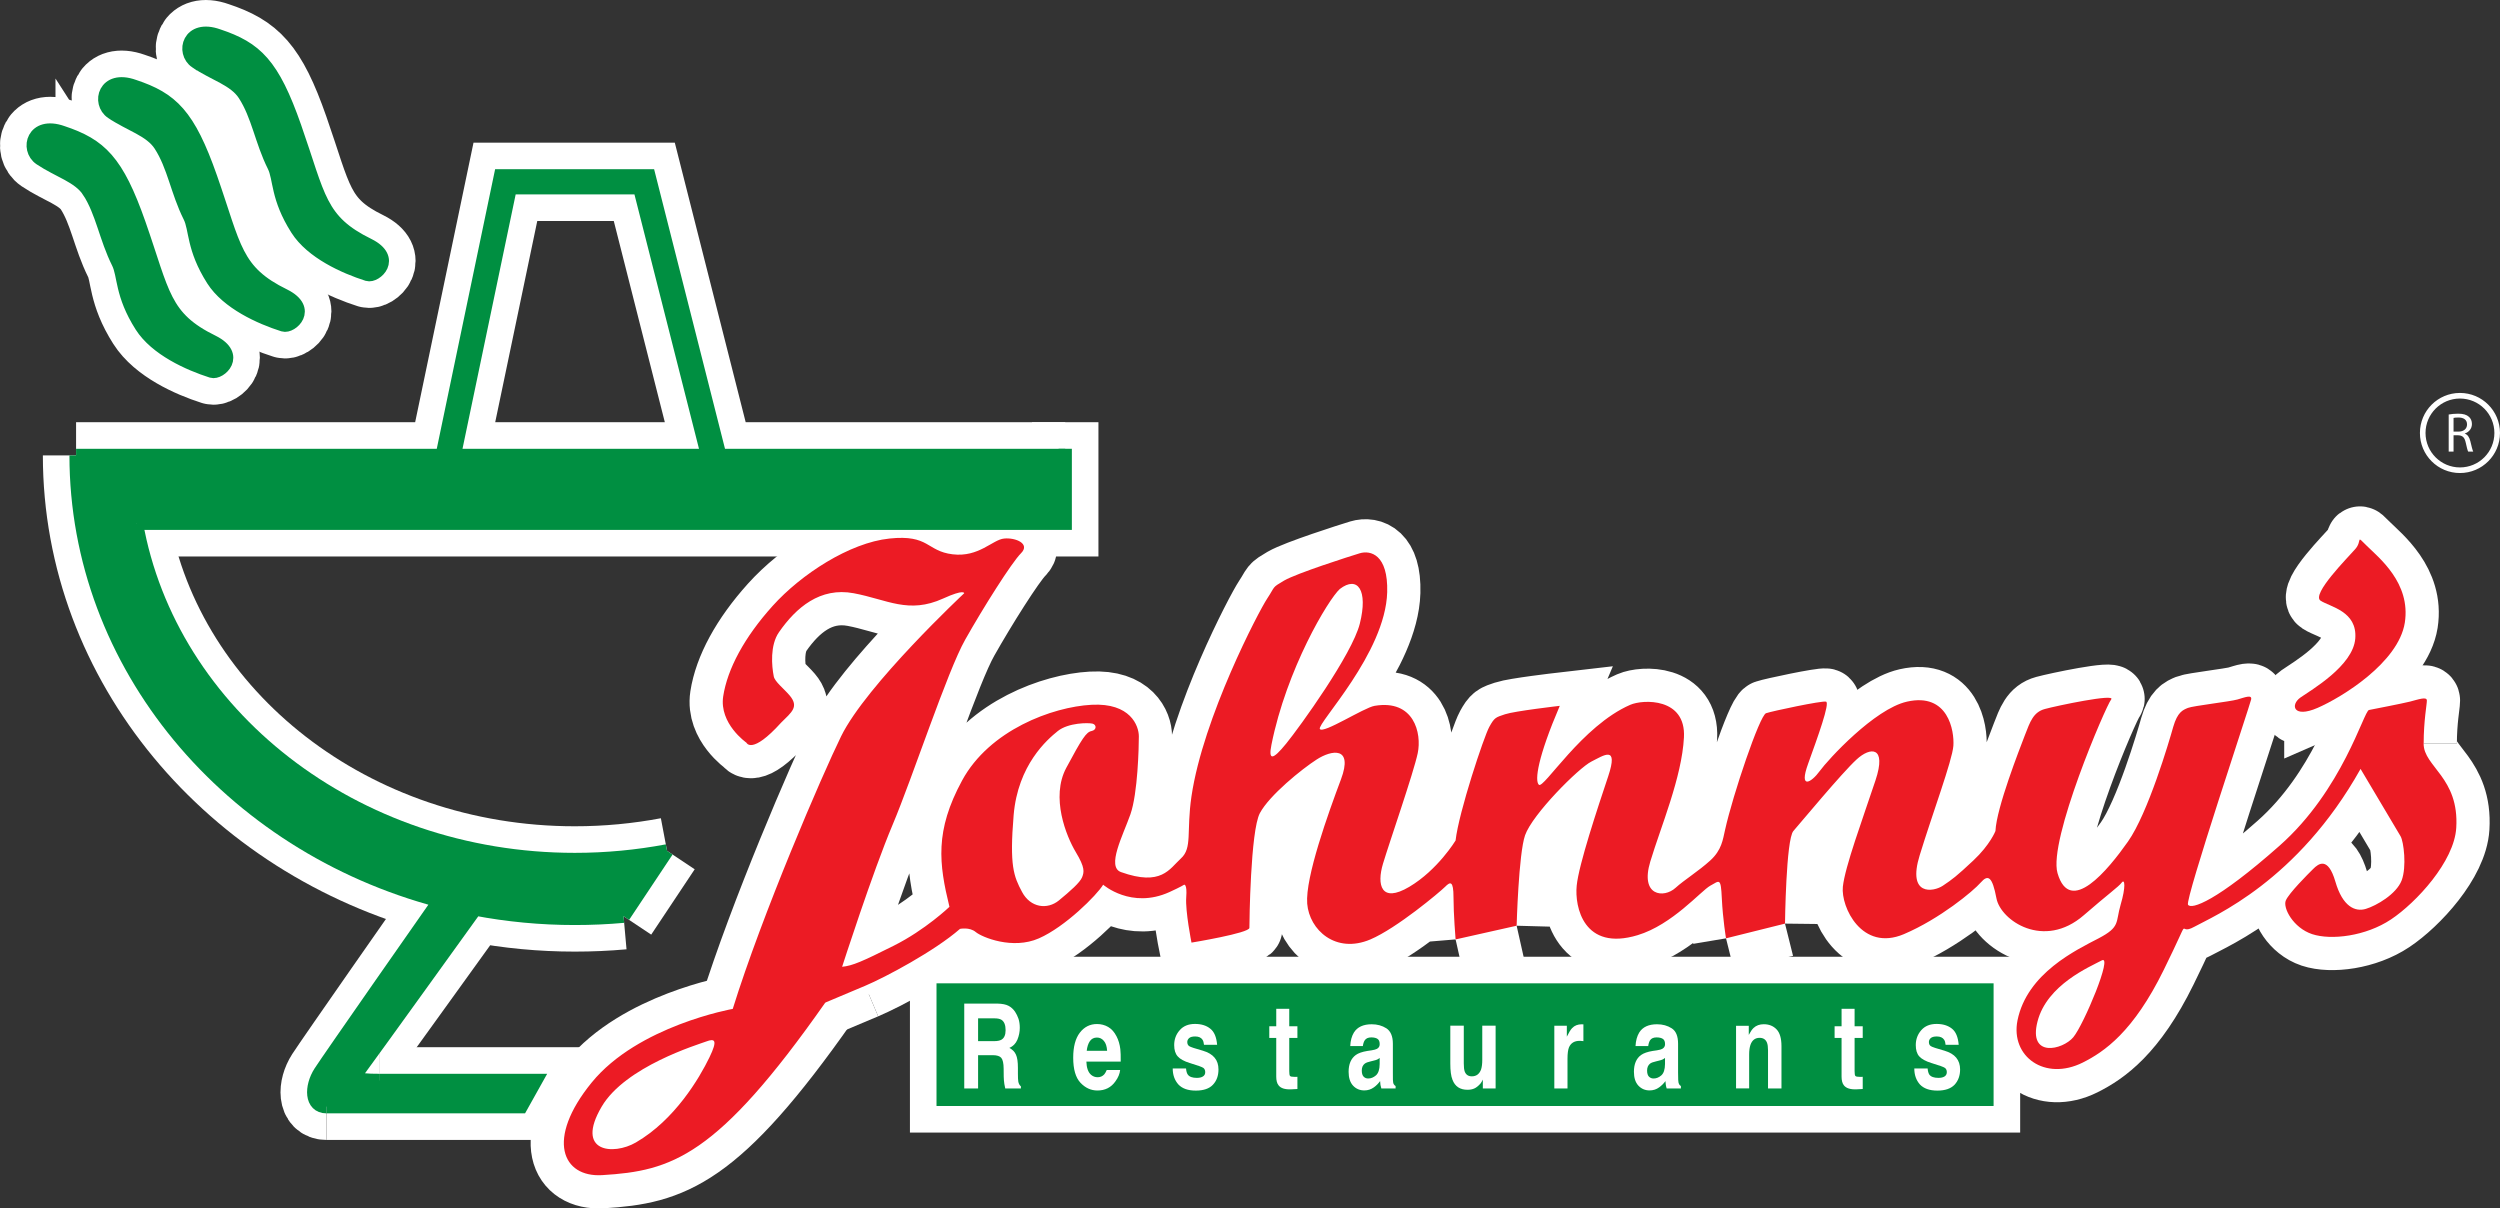 <?xml version="1.0" encoding="UTF-8"?> <svg xmlns="http://www.w3.org/2000/svg" xmlns:xlink="http://www.w3.org/1999/xlink" xmlns:xodm="http://www.corel.com/coreldraw/odm/2003" xml:space="preserve" width="194.806mm" height="94.164mm" version="1.1" style="shape-rendering:geometricPrecision; text-rendering:geometricPrecision; image-rendering:optimizeQuality; fill-rule:evenodd; clip-rule:evenodd" viewBox="0 0 198.482 95.941"><rect x="0" y="0" width="198.482" height="95.941" fill="#333333" stroke="none"/> <defs> <style type="text/css"> .str3 {stroke:white;stroke-width:0.445;stroke-miterlimit:4} .str0 {stroke:white;stroke-width:5.274;stroke-miterlimit:3.864} .str1 {stroke:white;stroke-width:5.274;stroke-miterlimit:4} .str2 {stroke:#008F41;stroke-width:1.054;stroke-miterlimit:3.864} .fil1 {fill:none} .fil2 {fill:#008F41} .fil3 {fill:#EC1B24} .fil0 {fill:white} </style> </defs> <g id="Layer_x0020_1">  <g id="_820931392"> <polygon class="fil0" points="74.879,87.281 157.75,87.281 157.75,78.596 74.879,78.596 "></polygon> <polygon class="fil1 str0" points="74.879,87.281 157.75,87.281 157.75,78.596 74.879,78.596 "></polygon> <path class="fil0" d="M77.653 80.85l0 1.809 1.277 0c0.254,0 0.444,-0.039 0.57,-0.11 0.226,-0.13 0.337,-0.38 0.337,-0.757 0,-0.41 -0.107,-0.681 -0.325,-0.825 -0.123,-0.077 -0.303,-0.117 -0.551,-0.117l-1.308 0zm2.415 -0.997l0 0c0.203,0.107 0.378,0.262 0.52,0.471 0.113,0.172 0.204,0.36 0.276,0.569 0.065,0.206 0.1,0.44 0.1,0.708 0,0.318 -0.064,0.636 -0.19,0.943 -0.131,0.309 -0.346,0.527 -0.639,0.654 0.245,0.126 0.425,0.302 0.524,0.533 0.107,0.229 0.156,0.579 0.156,1.052l0 0.453c0,0.309 0.01,0.516 0.029,0.626 0.03,0.173 0.099,0.297 0.208,0.386l0 0.167 -1.243 0c-0.033,-0.149 -0.055,-0.269 -0.072,-0.36 -0.029,-0.19 -0.044,-0.384 -0.049,-0.582l-0.006 -0.625c-0.003,-0.43 -0.068,-0.716 -0.187,-0.861 -0.121,-0.142 -0.347,-0.214 -0.676,-0.214l-1.166 0 0 2.641 -1.099 0 0 -6.736 2.643 0c0.377,0.01 0.669,0.068 0.871,0.175z"></path> <polyline class="fil1 str1" points="77.653,80.85 77.653,82.66 78.93,82.66 "></polyline> <path class="fil1 str1" d="M78.93 82.66c0.254,0 0.444,-0.039 0.57,-0.11 0.226,-0.13 0.337,-0.38 0.337,-0.757 0,-0.41 -0.107,-0.681 -0.325,-0.825 -0.123,-0.077 -0.303,-0.117 -0.551,-0.117"></path> <line class="fil1 str1" x1="78.961" y1="80.85" x2="77.653" y2="80.85"></line> <path class="fil1 str1" d="M80.068 79.853c0.203,0.107 0.378,0.262 0.52,0.471 0.113,0.172 0.204,0.36 0.276,0.569 0.065,0.206 0.1,0.44 0.1,0.708 0,0.318 -0.064,0.636 -0.19,0.943 -0.131,0.309 -0.346,0.527 -0.639,0.654 0.245,0.126 0.425,0.302 0.524,0.533 0.107,0.229 0.156,0.579 0.156,1.052"></path> <line class="fil1 str1" x1="80.815" y1="84.783" x2="80.815" y2="85.236"></line> <path class="fil1 str1" d="M80.815 85.236c0,0.309 0.01,0.516 0.029,0.626 0.03,0.173 0.099,0.297 0.208,0.386"></path> <polyline class="fil1 str1" points="81.052,86.248 81.052,86.415 79.809,86.415 "></polyline> <path class="fil1 str1" d="M79.809 86.415c-0.033,-0.149 -0.055,-0.269 -0.072,-0.36 -0.029,-0.19 -0.044,-0.384 -0.049,-0.582"></path> <line class="fil1 str1" x1="79.687" y1="85.474" x2="79.682" y2="84.849"></line> <path class="fil1 str1" d="M79.682 84.849c-0.003,-0.43 -0.068,-0.716 -0.187,-0.861 -0.121,-0.142 -0.347,-0.214 -0.676,-0.214"></path> <polyline class="fil1 str1" points="78.818,83.775 77.653,83.775 77.653,86.415 76.553,86.415 76.553,79.679 79.197,79.679 "></polyline> <path class="fil1 str1" d="M79.197 79.679c0.377,0.01 0.669,0.068 0.871,0.175"></path> <path class="fil0" d="M86.527 82.661c-0.129,0.187 -0.213,0.442 -0.249,0.764l1.619 0c-0.021,-0.342 -0.102,-0.605 -0.253,-0.78 -0.149,-0.181 -0.333,-0.271 -0.554,-0.271 -0.243,0 -0.429,0.096 -0.564,0.287zm1.457 -1.126l0 0c0.265,0.154 0.485,0.401 0.658,0.737 0.154,0.294 0.257,0.636 0.304,1.024 0.026,0.228 0.035,0.56 0.031,0.987l-2.727 0c0.016,0.501 0.143,0.851 0.376,1.052 0.147,0.125 0.319,0.19 0.523,0.19 0.212,0 0.385,-0.08 0.522,-0.229 0.069,-0.086 0.135,-0.197 0.195,-0.344l1.065 0c-0.031,0.295 -0.151,0.596 -0.374,0.899 -0.337,0.484 -0.819,0.727 -1.43,0.727 -0.51,0 -0.956,-0.203 -1.342,-0.611 -0.386,-0.407 -0.58,-1.074 -0.58,-1.993 0,-0.862 0.173,-1.523 0.522,-1.982 0.351,-0.461 0.809,-0.692 1.365,-0.692 0.334,0 0.627,0.081 0.893,0.234z"></path> <path class="fil1 str1" d="M86.527 82.661c-0.129,0.187 -0.213,0.442 -0.249,0.764"></path> <line class="fil1 str1" x1="86.278" y1="83.425" x2="87.898" y2="83.425"></line> <path class="fil1 str1" d="M87.898 83.425c-0.021,-0.342 -0.102,-0.605 -0.253,-0.78 -0.149,-0.181 -0.333,-0.271 -0.554,-0.271 -0.243,0 -0.429,0.096 -0.564,0.287"></path> <path class="fil1 str1" d="M87.984 81.535c0.265,0.154 0.485,0.401 0.658,0.737 0.154,0.294 0.257,0.636 0.304,1.024 0.026,0.228 0.035,0.56 0.031,0.987"></path> <line class="fil1 str1" x1="88.978" y1="84.283" x2="86.251" y2="84.283"></line> <path class="fil1 str1" d="M86.251 84.283c0.016,0.501 0.143,0.851 0.376,1.052 0.147,0.125 0.319,0.19 0.523,0.19 0.212,0 0.385,-0.08 0.522,-0.229 0.069,-0.086 0.135,-0.197 0.195,-0.344"></path> <line class="fil1 str1" x1="87.865" y1="84.952" x2="88.93" y2="84.952"></line> <path class="fil1 str1" d="M88.93 84.952c-0.031,0.295 -0.151,0.596 -0.374,0.899 -0.337,0.484 -0.819,0.727 -1.43,0.727 -0.51,0 -0.956,-0.203 -1.342,-0.611 -0.386,-0.407 -0.58,-1.074 -0.58,-1.993 0,-0.862 0.173,-1.523 0.522,-1.982 0.351,-0.461 0.809,-0.692 1.365,-0.692 0.334,0 0.627,0.081 0.893,0.234"></path> <path class="fil0" d="M94.162 84.824c0.02,0.231 0.068,0.396 0.143,0.493 0.125,0.175 0.367,0.259 0.714,0.259 0.204,0 0.365,-0.035 0.485,-0.113 0.125,-0.077 0.182,-0.191 0.182,-0.341 0,-0.148 -0.049,-0.256 -0.142,-0.334 -0.102,-0.075 -0.462,-0.205 -1.088,-0.393 -0.452,-0.14 -0.772,-0.316 -0.954,-0.526 -0.188,-0.208 -0.28,-0.505 -0.28,-0.895 0,-0.461 0.145,-0.854 0.436,-1.181 0.288,-0.334 0.694,-0.5 1.216,-0.5 0.496,0 0.903,0.125 1.212,0.375 0.318,0.247 0.494,0.675 0.545,1.284l-1.042 0c-0.016,-0.169 -0.054,-0.301 -0.112,-0.397 -0.114,-0.179 -0.31,-0.267 -0.585,-0.267 -0.228,0 -0.391,0.044 -0.488,0.133 -0.096,0.088 -0.143,0.195 -0.143,0.31 0,0.152 0.056,0.26 0.155,0.326 0.102,0.069 0.462,0.189 1.085,0.362 0.416,0.123 0.724,0.305 0.929,0.553 0.21,0.251 0.308,0.56 0.308,0.938 0,0.49 -0.142,0.894 -0.441,1.211 -0.287,0.308 -0.745,0.465 -1.36,0.465 -0.625,0 -1.084,-0.166 -1.386,-0.491 -0.298,-0.339 -0.446,-0.758 -0.446,-1.268l1.058 0 0 -0.003z"></path> <path class="fil1 str1" d="M94.162 84.824c0.02,0.231 0.068,0.396 0.143,0.493 0.125,0.175 0.367,0.259 0.714,0.259 0.204,0 0.365,-0.035 0.485,-0.113 0.125,-0.077 0.182,-0.19 0.182,-0.341 0,-0.148 -0.049,-0.256 -0.142,-0.334 -0.102,-0.075 -0.462,-0.205 -1.088,-0.393 -0.452,-0.14 -0.772,-0.316 -0.954,-0.526 -0.188,-0.208 -0.28,-0.505 -0.28,-0.895 0,-0.461 0.145,-0.854 0.436,-1.181 0.288,-0.334 0.694,-0.5 1.216,-0.5 0.496,0 0.903,0.125 1.212,0.375 0.318,0.247 0.494,0.675 0.545,1.284"></path> <line class="fil1 str1" x1="96.633" y1="82.952" x2="95.59" y2="82.952"></line> <path class="fil1 str1" d="M95.59 82.952c-0.016,-0.169 -0.054,-0.301 -0.112,-0.397 -0.114,-0.179 -0.31,-0.267 -0.585,-0.267 -0.228,0 -0.391,0.044 -0.488,0.133 -0.096,0.088 -0.143,0.195 -0.143,0.31 0,0.152 0.056,0.26 0.155,0.326 0.102,0.069 0.462,0.189 1.085,0.362 0.416,0.123 0.724,0.305 0.929,0.553 0.21,0.251 0.308,0.56 0.308,0.938 0,0.49 -0.142,0.894 -0.441,1.211 -0.287,0.308 -0.745,0.465 -1.36,0.465 -0.625,0 -1.084,-0.166 -1.386,-0.491 -0.298,-0.339 -0.446,-0.758 -0.446,-1.268"></path> <polyline class="fil1 str1" points="93.105,84.827 94.162,84.827 94.162,84.824 "></polyline> <path class="fil0" d="M100.772 82.407l0 -0.927 0.553 0 0 -1.391 1.032 0 0 1.391 0.648 0 0 0.927 -0.648 0 0 2.632c0,0.205 0.019,0.332 0.061,0.383 0.036,0.051 0.165,0.075 0.382,0.075l0.096 0c0.038,-0.003 0.073,-0.006 0.109,-0.009l0 0.971 -0.5 0.026c-0.489,0.019 -0.827,-0.086 -1.002,-0.325 -0.119,-0.148 -0.179,-0.378 -0.179,-0.688l0 -3.067 -0.553 0 0 0.001z"></path> <polyline class="fil1 str1" points="100.772,82.407 100.772,81.48 101.325,81.48 101.325,80.089 102.358,80.089 102.358,81.48 103.006,81.48 103.006,82.407 102.358,82.407 102.358,85.039 "></polyline> <path class="fil1 str1" d="M102.358 85.039c0,0.205 0.019,0.332 0.061,0.383 0.036,0.051 0.165,0.075 0.382,0.075"></path> <line class="fil1 str1" x1="102.801" y1="85.497" x2="102.897" y2="85.497"></line> <path class="fil1 str1" d="M102.897 85.497c0.038,-0.003 0.073,-0.006 0.109,-0.009"></path> <polyline class="fil1 str1" points="103.006,85.487 103.006,86.459 102.506,86.484 "></polyline> <path class="fil1 str1" d="M102.506 86.484c-0.489,0.019 -0.827,-0.086 -1.002,-0.325 -0.119,-0.148 -0.179,-0.378 -0.179,-0.688"></path> <polyline class="fil1 str1" points="101.325,85.472 101.325,82.405 100.772,82.405 100.772,82.407 "></polyline> <path class="fil0" d="M109.537 83.993c-0.063,0.049 -0.133,0.096 -0.199,0.127 -0.065,0.031 -0.162,0.059 -0.276,0.085l-0.234 0.059c-0.221,0.047 -0.374,0.108 -0.469,0.176 -0.163,0.121 -0.243,0.304 -0.243,0.554 0,0.223 0.051,0.385 0.146,0.484 0.097,0.098 0.215,0.147 0.361,0.147 0.223,0 0.424,-0.083 0.616,-0.247 0.19,-0.168 0.293,-0.465 0.297,-0.898l0 -0.486 0.001 0zm-0.632 -0.607l0 0c0.192,-0.031 0.329,-0.069 0.412,-0.113 0.15,-0.083 0.221,-0.202 0.221,-0.372 0,-0.205 -0.055,-0.342 -0.171,-0.42 -0.108,-0.076 -0.275,-0.117 -0.494,-0.119 -0.25,0 -0.42,0.078 -0.522,0.23 -0.074,0.113 -0.125,0.265 -0.15,0.457l-1.001 0c0.019,-0.436 0.12,-0.792 0.291,-1.075 0.274,-0.438 0.747,-0.655 1.415,-0.655 0.439,0 0.823,0.105 1.163,0.321 0.336,0.221 0.515,0.627 0.515,1.224l0 2.29c0,0.155 0,0.347 0.003,0.572 0.007,0.173 0.027,0.286 0.063,0.345 0.034,0.062 0.082,0.113 0.15,0.153l0 0.193 -1.131 0c-0.033,-0.101 -0.057,-0.197 -0.071,-0.284 -0.013,-0.088 -0.02,-0.189 -0.026,-0.302 -0.143,0.195 -0.306,0.363 -0.494,0.496 -0.228,0.165 -0.482,0.245 -0.761,0.245 -0.361,0 -0.662,-0.129 -0.897,-0.383 -0.234,-0.256 -0.35,-0.625 -0.35,-1.096 0,-0.611 0.192,-1.054 0.567,-1.332 0.203,-0.148 0.509,-0.254 0.914,-0.322l0.353 -0.052z"></path> <path class="fil1 str1" d="M109.537 83.993c-0.063,0.049 -0.133,0.096 -0.199,0.127 -0.065,0.031 -0.162,0.059 -0.276,0.085"></path> <line class="fil1 str1" x1="109.062" y1="84.204" x2="108.828" y2="84.263"></line> <path class="fil1 str1" d="M108.828 84.263c-0.221,0.047 -0.374,0.108 -0.469,0.176 -0.163,0.121 -0.243,0.304 -0.243,0.554 0,0.223 0.051,0.385 0.146,0.484 0.097,0.098 0.215,0.147 0.361,0.147 0.223,0 0.424,-0.083 0.616,-0.247 0.19,-0.168 0.293,-0.465 0.297,-0.898"></path> <polyline class="fil1 str1" points="109.536,84.479 109.536,83.993 109.537,83.993 "></polyline> <path class="fil1 str1" d="M108.905 83.385c0.192,-0.031 0.329,-0.069 0.412,-0.113 0.15,-0.083 0.221,-0.202 0.221,-0.372 0,-0.205 -0.055,-0.342 -0.171,-0.42 -0.108,-0.076 -0.275,-0.117 -0.494,-0.119 -0.25,0 -0.42,0.078 -0.522,0.23 -0.074,0.113 -0.125,0.265 -0.15,0.457"></path> <line class="fil1 str1" x1="108.2" y1="83.047" x2="107.199" y2="83.047"></line> <path class="fil1 str1" d="M107.199 83.047c0.019,-0.436 0.12,-0.792 0.291,-1.075 0.274,-0.438 0.747,-0.655 1.415,-0.655 0.439,0 0.823,0.105 1.163,0.321 0.336,0.221 0.515,0.627 0.515,1.224"></path> <line class="fil1 str1" x1="110.583" y1="82.862" x2="110.583" y2="85.152"></line> <path class="fil1 str1" d="M110.583 85.152c0,0.155 0,0.347 0.003,0.572 0.007,0.173 0.027,0.286 0.063,0.345 0.034,0.062 0.082,0.113 0.15,0.153"></path> <polyline class="fil1 str1" points="110.799,86.222 110.799,86.415 109.669,86.415 "></polyline> <path class="fil1 str1" d="M109.669 86.415c-0.033,-0.101 -0.057,-0.197 -0.071,-0.284 -0.013,-0.088 -0.02,-0.189 -0.026,-0.302 -0.143,0.195 -0.306,0.363 -0.494,0.496 -0.228,0.165 -0.482,0.245 -0.761,0.245 -0.361,0 -0.662,-0.129 -0.897,-0.383 -0.234,-0.256 -0.35,-0.625 -0.35,-1.096 0,-0.611 0.192,-1.054 0.567,-1.332 0.203,-0.148 0.509,-0.254 0.914,-0.322"></path> <line class="fil1 str1" x1="108.551" y1="83.437" x2="108.905" y2="83.385"></line> <path class="fil0" d="M116.214 81.432l0 3.002c0,0.286 0.025,0.5 0.076,0.642 0.097,0.252 0.285,0.377 0.561,0.377 0.355,0 0.596,-0.177 0.733,-0.537 0.065,-0.195 0.097,-0.452 0.097,-0.771l0 -2.714 1.06 0 0 4.984 -1.015 0 0 -0.705c-0.009,0.015 -0.033,0.059 -0.069,0.135 -0.043,0.079 -0.087,0.144 -0.137,0.204 -0.169,0.183 -0.325,0.307 -0.484,0.374 -0.152,0.065 -0.326,0.097 -0.532,0.097 -0.587,0 -0.986,-0.263 -1.188,-0.793 -0.118,-0.292 -0.172,-0.724 -0.172,-1.295l0 -3.001 1.069 0 0 0.002z"></path> <line class="fil1 str1" x1="116.214" y1="81.432" x2="116.214" y2="84.433"></line> <path class="fil1 str1" d="M116.214 84.433c0,0.286 0.025,0.5 0.076,0.642 0.097,0.252 0.285,0.377 0.561,0.377 0.355,0 0.596,-0.177 0.733,-0.537 0.065,-0.195 0.097,-0.452 0.097,-0.771"></path> <polyline class="fil1 str1" points="117.681,84.144 117.681,81.431 118.741,81.431 118.741,86.414 117.726,86.414 117.726,85.709 "></polyline> <path class="fil1 str1" d="M117.726 85.709c-0.009,0.015 -0.033,0.059 -0.069,0.135 -0.043,0.079 -0.087,0.144 -0.137,0.204 -0.169,0.183 -0.325,0.307 -0.484,0.374 -0.152,0.065 -0.326,0.097 -0.532,0.097 -0.587,0 -0.986,-0.263 -1.188,-0.793 -0.118,-0.292 -0.172,-0.724 -0.172,-1.295"></path> <polyline class="fil1 str1" points="115.145,84.431 115.145,81.43 116.214,81.43 116.214,81.432 "></polyline> <path class="fil0" d="M125.625 81.322c0.011,0 0.048,0.001 0.086,0.004l0 1.334c-0.063,-0.01 -0.116,-0.017 -0.174,-0.019 -0.048,-0.003 -0.096,-0.006 -0.119,-0.006 -0.424,0 -0.698,0.172 -0.85,0.514 -0.076,0.189 -0.119,0.488 -0.119,0.889l0 2.377 -1.047 0 0 -4.981 0.994 0 0 0.87c0.163,-0.33 0.298,-0.558 0.42,-0.68 0.192,-0.203 0.449,-0.303 0.762,-0.303 0.018,0 0.035,0 0.048,0.004z"></path> <path class="fil1 str1" d="M125.625 81.322c0.011,0 0.048,0.001 0.086,0.004"></path> <line class="fil1 str1" x1="125.711" y1="81.325" x2="125.711" y2="82.66"></line> <path class="fil1 str1" d="M125.711 82.66c-0.063,-0.01 -0.116,-0.017 -0.174,-0.019 -0.048,-0.003 -0.096,-0.006 -0.119,-0.006 -0.424,0 -0.698,0.172 -0.85,0.514 -0.076,0.189 -0.119,0.488 -0.119,0.889"></path> <polyline class="fil1 str1" points="124.448,84.036 124.448,86.413 123.4,86.413 123.4,81.432 124.395,81.432 124.395,82.302 "></polyline> <path class="fil1 str1" d="M124.395 82.302c0.163,-0.33 0.298,-0.558 0.42,-0.68 0.192,-0.203 0.449,-0.303 0.762,-0.303 0.018,0 0.035,0 0.048,0.004"></path> <path class="fil0" d="M132.188 83.993c-0.063,0.049 -0.125,0.096 -0.201,0.127 -0.063,0.031 -0.16,0.059 -0.271,0.085l-0.234 0.059c-0.222,0.047 -0.38,0.108 -0.474,0.176 -0.156,0.121 -0.241,0.304 -0.241,0.554 0,0.223 0.051,0.385 0.147,0.484 0.103,0.098 0.221,0.147 0.365,0.147 0.224,0 0.427,-0.083 0.616,-0.247 0.192,-0.168 0.288,-0.465 0.295,-0.898l0 -0.486 0.001 0zm-0.632 -0.607l0 0c0.198,-0.031 0.333,-0.069 0.412,-0.113 0.147,-0.083 0.225,-0.202 0.225,-0.372 0,-0.205 -0.055,-0.342 -0.172,-0.42 -0.11,-0.076 -0.277,-0.117 -0.5,-0.119 -0.244,0 -0.42,0.078 -0.52,0.23 -0.067,0.113 -0.121,0.265 -0.144,0.457l-1.009 0c0.025,-0.436 0.123,-0.792 0.295,-1.075 0.273,-0.438 0.746,-0.655 1.414,-0.655 0.442,0 0.827,0.105 1.165,0.321 0.342,0.221 0.505,0.627 0.505,1.224l0 2.29c0,0.155 0.01,0.347 0.01,0.572 0.009,0.173 0.03,0.286 0.066,0.345 0.029,0.062 0.086,0.113 0.148,0.153l0 0.193 -1.128 0c-0.033,-0.101 -0.059,-0.197 -0.069,-0.284 -0.013,-0.088 -0.02,-0.189 -0.029,-0.302 -0.141,0.195 -0.312,0.363 -0.497,0.496 -0.226,0.165 -0.478,0.245 -0.762,0.245 -0.357,0 -0.655,-0.129 -0.893,-0.383 -0.237,-0.256 -0.351,-0.625 -0.351,-1.096 0,-0.611 0.188,-1.054 0.563,-1.332 0.21,-0.148 0.517,-0.254 0.914,-0.322l0.357 -0.052z"></path> <path class="fil1 str1" d="M132.188 83.993c-0.063,0.049 -0.125,0.096 -0.201,0.127 -0.063,0.031 -0.16,0.059 -0.271,0.085"></path> <line class="fil1 str1" x1="131.715" y1="84.204" x2="131.481" y2="84.263"></line> <path class="fil1 str1" d="M131.481 84.263c-0.222,0.047 -0.38,0.108 -0.474,0.176 -0.156,0.121 -0.241,0.304 -0.241,0.554 0,0.223 0.051,0.385 0.147,0.484 0.103,0.098 0.221,0.147 0.365,0.147 0.224,0 0.427,-0.083 0.616,-0.247 0.192,-0.168 0.288,-0.465 0.295,-0.898"></path> <polyline class="fil1 str1" points="132.187,84.479 132.187,83.993 132.188,83.993 "></polyline> <path class="fil1 str1" d="M131.556 83.385c0.198,-0.031 0.333,-0.069 0.412,-0.113 0.147,-0.083 0.225,-0.202 0.225,-0.372 0,-0.205 -0.055,-0.342 -0.172,-0.42 -0.11,-0.076 -0.277,-0.117 -0.5,-0.119 -0.244,0 -0.42,0.078 -0.52,0.23 -0.067,0.113 -0.121,0.265 -0.144,0.457"></path> <line class="fil1 str1" x1="130.856" y1="83.047" x2="129.847" y2="83.047"></line> <path class="fil1 str1" d="M129.847 83.047c0.025,-0.436 0.123,-0.792 0.295,-1.075 0.273,-0.438 0.746,-0.655 1.414,-0.655 0.442,0 0.827,0.105 1.165,0.321 0.342,0.221 0.505,0.627 0.505,1.224"></path> <line class="fil1 str1" x1="133.227" y1="82.862" x2="133.227" y2="85.152"></line> <path class="fil1 str1" d="M133.227 85.152c0,0.155 0.01,0.347 0.01,0.572 0.009,0.173 0.03,0.286 0.066,0.345 0.029,0.062 0.086,0.113 0.148,0.153"></path> <polyline class="fil1 str1" points="133.451,86.222 133.451,86.415 132.323,86.415 "></polyline> <path class="fil1 str1" d="M132.323 86.415c-0.033,-0.101 -0.059,-0.197 -0.069,-0.284 -0.013,-0.088 -0.02,-0.189 -0.029,-0.302 -0.141,0.195 -0.312,0.363 -0.497,0.496 -0.226,0.165 -0.478,0.245 -0.762,0.245 -0.357,0 -0.655,-0.129 -0.893,-0.383 -0.237,-0.256 -0.351,-0.625 -0.351,-1.096 0,-0.611 0.188,-1.054 0.563,-1.332 0.21,-0.148 0.517,-0.254 0.914,-0.322"></path> <line class="fil1 str1" x1="131.199" y1="83.437" x2="131.556" y2="83.385"></line> <path class="fil0" d="M141.041 81.719c0.263,0.27 0.395,0.716 0.395,1.34l0 3.355 -1.068 0 0 -3.03c0,-0.264 -0.028,-0.463 -0.082,-0.603 -0.102,-0.256 -0.299,-0.385 -0.587,-0.385 -0.353,0 -0.598,0.188 -0.727,0.562 -0.067,0.198 -0.102,0.45 -0.102,0.757l0 2.698 -1.04 0 0 -4.971 1.01 0 0 0.724c0.132,-0.255 0.258,-0.439 0.377,-0.552 0.213,-0.201 0.487,-0.298 0.818,-0.298 0.41,0.002 0.749,0.135 1.005,0.403z"></path> <path class="fil1 str1" d="M141.041 81.719c0.263,0.27 0.395,0.716 0.395,1.34"></path> <polyline class="fil1 str1" points="141.435,83.059 141.435,86.414 140.367,86.414 140.367,83.384 "></polyline> <path class="fil1 str1" d="M140.367 83.384c0,-0.264 -0.028,-0.463 -0.082,-0.603 -0.102,-0.256 -0.299,-0.385 -0.587,-0.385 -0.353,0 -0.598,0.188 -0.727,0.562 -0.067,0.198 -0.102,0.45 -0.102,0.757"></path> <polyline class="fil1 str1" points="138.869,83.715 138.869,86.413 137.83,86.413 137.83,81.442 138.84,81.442 138.84,82.166 "></polyline> <path class="fil1 str1" d="M138.84 82.166c0.132,-0.255 0.258,-0.439 0.377,-0.552 0.213,-0.201 0.487,-0.298 0.818,-0.298 0.41,0.002 0.749,0.135 1.005,0.403"></path> <path class="fil0" d="M145.654 82.407l0 -0.927 0.554 0 0 -1.391 1.034 0 0 1.391 0.645 0 0 0.927 -0.645 0 0 2.632c0,0.205 0.019,0.332 0.06,0.383 0.047,0.051 0.17,0.075 0.379,0.075l0.101 0c0.039,-0.003 0.071,-0.006 0.105,-0.009l0 0.971 -0.489 0.026c-0.494,0.019 -0.831,-0.086 -1.011,-0.325 -0.118,-0.148 -0.18,-0.378 -0.18,-0.688l0 -3.067 -0.554 0 0 0.001z"></path> <polyline class="fil1 str1" points="145.654,82.407 145.654,81.48 146.208,81.48 146.208,80.089 147.243,80.089 147.243,81.48 147.888,81.48 147.888,82.407 147.243,82.407 147.243,85.039 "></polyline> <path class="fil1 str1" d="M147.243 85.039c0,0.205 0.019,0.332 0.06,0.383 0.047,0.051 0.17,0.075 0.379,0.075"></path> <line class="fil1 str1" x1="147.682" y1="85.497" x2="147.783" y2="85.497"></line> <path class="fil1 str1" d="M147.783 85.497c0.039,-0.003 0.071,-0.006 0.105,-0.009"></path> <polyline class="fil1 str1" points="147.888,85.487 147.888,86.459 147.399,86.484 "></polyline> <path class="fil1 str1" d="M147.399 86.484c-0.494,0.019 -0.831,-0.086 -1.011,-0.325 -0.118,-0.148 -0.18,-0.378 -0.18,-0.688"></path> <polyline class="fil1 str1" points="146.208,85.472 146.208,82.405 145.654,82.405 145.654,82.407 "></polyline> <path class="fil0" d="M153.039 84.824c0.019,0.231 0.072,0.396 0.136,0.493 0.134,0.175 0.374,0.259 0.722,0.259 0.203,0 0.365,-0.035 0.486,-0.113 0.119,-0.077 0.18,-0.191 0.18,-0.341 0,-0.148 -0.047,-0.256 -0.144,-0.334 -0.097,-0.075 -0.46,-0.205 -1.087,-0.393 -0.447,-0.14 -0.768,-0.316 -0.957,-0.526 -0.185,-0.208 -0.276,-0.505 -0.276,-0.895 0,-0.461 0.147,-0.854 0.433,-1.181 0.288,-0.334 0.698,-0.5 1.219,-0.5 0.501,0 0.904,0.125 1.22,0.375 0.31,0.247 0.486,0.675 0.536,1.284l-1.041 0c-0.015,-0.169 -0.051,-0.301 -0.111,-0.397 -0.116,-0.179 -0.307,-0.267 -0.589,-0.267 -0.22,0 -0.388,0.044 -0.483,0.133 -0.1,0.088 -0.142,0.195 -0.142,0.31 0,0.152 0.05,0.26 0.156,0.326 0.102,0.069 0.461,0.189 1.086,0.362 0.411,0.123 0.722,0.305 0.926,0.553 0.206,0.251 0.309,0.56 0.309,0.938 0,0.49 -0.148,0.894 -0.44,1.211 -0.298,0.308 -0.749,0.465 -1.361,0.465 -0.627,0 -1.088,-0.166 -1.393,-0.491 -0.296,-0.339 -0.442,-0.758 -0.442,-1.268l1.058 0 0 -0.003z"></path> <path class="fil1 str1" d="M153.039 84.824c0.019,0.231 0.072,0.396 0.136,0.493 0.134,0.175 0.374,0.259 0.722,0.259 0.203,0 0.365,-0.035 0.486,-0.113 0.119,-0.077 0.18,-0.19 0.18,-0.341 0,-0.148 -0.047,-0.256 -0.144,-0.334 -0.097,-0.075 -0.46,-0.205 -1.087,-0.393 -0.447,-0.14 -0.768,-0.316 -0.957,-0.526 -0.185,-0.208 -0.276,-0.505 -0.276,-0.895 0,-0.461 0.147,-0.854 0.433,-1.181 0.288,-0.334 0.698,-0.5 1.219,-0.5 0.501,0 0.904,0.125 1.22,0.375 0.31,0.247 0.486,0.675 0.536,1.284"></path> <line class="fil1 str1" x1="155.507" y1="82.952" x2="154.465" y2="82.952"></line> <path class="fil1 str1" d="M154.465 82.952c-0.015,-0.169 -0.051,-0.301 -0.111,-0.397 -0.116,-0.179 -0.307,-0.267 -0.589,-0.267 -0.22,0 -0.388,0.044 -0.483,0.133 -0.1,0.088 -0.142,0.195 -0.142,0.31 0,0.152 0.05,0.26 0.156,0.326 0.102,0.069 0.461,0.189 1.086,0.362 0.411,0.123 0.722,0.305 0.926,0.553 0.206,0.251 0.309,0.56 0.309,0.938 0,0.49 -0.148,0.894 -0.44,1.211 -0.298,0.308 -0.749,0.465 -1.361,0.465 -0.627,0 -1.088,-0.166 -1.393,-0.491 -0.296,-0.339 -0.442,-0.758 -0.442,-1.268"></path> <polyline class="fil1 str1" points="151.981,84.827 153.039,84.827 153.039,84.824 "></polyline> <path class="fil0" d="M183.987 56.206c1.923,-0.833 6.431,-3.591 6.938,-6.768 0.494,-3.173 -2.09,-5.178 -3.012,-6.098 -0.921,-0.918 -0.336,-0.416 -0.921,0.251 -0.581,0.669 -3.505,3.594 -2.758,4.097 0.759,0.497 2.929,0.833 2.758,3.006 -0.165,2.171 -3.505,4.09 -4.344,4.678 -0.835,0.585 -0.582,1.669 1.339,0.833z"></path> <path class="fil1 str1" d="M183.987 56.206c1.923,-0.833 6.431,-3.591 6.938,-6.768 0.494,-3.173 -2.09,-5.178 -3.012,-6.098 -0.921,-0.918 -0.336,-0.416 -0.921,0.251 -0.581,0.668 -3.505,3.594 -2.758,4.097 0.759,0.497 2.929,0.833 2.758,3.006 -0.165,2.171 -3.505,4.09 -4.344,4.678 -0.835,0.585 -0.582,1.669 1.339,0.833z"></path> <path class="fil0" d="M192.422 59.041c0,-1.839 0.254,-3.09 0.254,-3.425 0,-0.334 -0.674,-0.084 -1.336,0.085 -0.667,0.166 -2.844,0.585 -3.261,0.668 -0.413,0.082 -2.091,6.35 -7.102,10.777 -5.005,4.429 -7.012,5.095 -7.266,4.68 -0.244,-0.418 4.931,-15.873 5.013,-16.292 0.086,-0.415 -0.503,-0.165 -1.086,0 -0.584,0.169 -3.509,0.502 -3.927,0.667 -0.418,0.169 -0.831,0.335 -1.172,1.506 -0.328,1.172 -2.002,6.851 -3.592,9.106 -1.587,2.256 -4.6,5.934 -5.594,2.508 -0.755,-2.592 3.843,-13.284 4.258,-13.786 0.417,-0.5 -4.343,0.502 -5.262,0.754 -0.918,0.249 -1.17,1.002 -1.591,2.09 -0.415,1.086 -2.253,5.763 -2.333,7.598 0,0 -0.42,1.09 -1.756,2.34 -1.338,1.255 -1.674,1.503 -2.423,2.004 -0.755,0.502 -2.845,0.841 -1.836,-2.419 0.996,-3.257 2.587,-7.52 2.674,-8.689 0.083,-1.17 -0.4,-4.25 -3.683,-3.508 -2.588,0.585 -6.26,4.593 -6.931,5.515 -0.665,0.917 -1.674,1.502 -0.918,-0.587 0.753,-2.09 1.756,-4.848 1.419,-4.928 -0.328,-0.085 -4.262,0.75 -4.759,0.919 -0.503,0.165 -2.638,6.471 -3.257,9.273 -0.175,0.754 -0.255,1.587 -1.174,2.42 -0.916,0.837 -2.058,1.538 -2.759,2.174 -0.916,0.836 -2.835,0.672 -2.001,-2.088 0.83,-2.759 2.507,-6.683 2.672,-9.86 0.169,-3.172 -3.257,-3.023 -4.259,-2.588 -3.845,1.672 -6.889,6.725 -7.262,6.348 -0.339,-0.334 -0.091,-2.171 1.663,-6.265 0,0 -3.59,0.415 -4.343,0.668 -0.754,0.252 -0.836,0.252 -1.252,1.002 -0.42,0.752 -2.424,6.765 -2.678,9.023 0,0 -1.418,2.339 -3.675,3.677 -2.254,1.337 -2.591,-0.168 -2.087,-1.838 0.5,-1.67 2.419,-7.182 2.757,-8.773 0.333,-1.585 -0.296,-4.292 -3.427,-3.758 -0.854,0.147 -4.098,2.256 -4.344,1.837 -0.252,-0.419 5.21,-6.014 5.347,-10.858 0.082,-3.01 -1.336,-3.343 -2.175,-3.093 -0.832,0.251 -5.008,1.588 -6.012,2.17 -1.001,0.589 -0.672,0.42 -1.338,1.423 -0.666,1.003 -5.09,9.44 -6.014,15.705 -0.413,2.818 0.086,4.095 -0.837,4.931 -0.914,0.833 -1.547,2.231 -4.761,1.083 -1.164,-0.419 0.166,-2.92 0.753,-4.592 0.584,-1.674 0.667,-5.348 0.667,-6.184 0,-0.833 -0.667,-2.675 -3.757,-2.506 -3.097,0.166 -8.106,2.006 -10.277,6.014 -2.175,4.008 -1.841,6.6 -1.003,10.027 0,0 -1.921,1.837 -4.429,3.09 -2.503,1.253 -3.256,1.586 -4.092,1.67 0,0 2.42,-7.519 4.01,-11.279 1.586,-3.757 4.344,-12.194 5.766,-14.701 1.415,-2.509 3.675,-6.099 4.426,-6.852 0.756,-0.751 -0.416,-1.254 -1.334,-1.168 -0.921,0.082 -2.008,1.505 -4.096,1.252 -2.086,-0.25 -1.837,-1.586 -5.011,-1.252 -3.174,0.334 -7.02,2.841 -9.274,5.345 -2.257,2.505 -3.595,5.014 -3.929,7.184 -0.328,2.171 1.842,3.676 1.842,3.676 0,0 0.415,1.003 2.755,-1.586 0.839,-0.836 1.45,-1.256 0.67,-2.171 -0.459,-0.539 -1.175,-1.087 -1.252,-1.504 -0.165,-0.819 -0.309,-2.473 0.416,-3.512 1.355,-1.947 3.26,-3.591 5.934,-3.089 2.669,0.501 4.343,1.671 7.1,0.418 1.701,-0.772 1.669,-0.418 1.669,-0.418 0,0 -7.769,7.269 -9.774,11.361 -1.516,3.093 -6.265,14.121 -8.601,21.639 0,0 -7.52,1.333 -11.2,5.847 -3.674,4.511 -2.33,7.545 0.838,7.351 5.515,-0.334 9.103,-1.423 17.71,-13.699l3.174 -1.337c1.588,-0.67 5.513,-2.758 7.519,-4.514 0,0 0.754,-0.165 1.253,0.252 0.503,0.416 2.929,1.419 5.014,0.499 2.089,-0.916 4.594,-3.424 5.101,-4.259 0,0 2.229,1.962 5.261,0.585 0.914,-0.416 1.168,-0.585 1.168,-0.585 0,0 0.248,-0.083 0.166,1.002 -0.083,1.088 0.417,3.595 0.417,3.595 0,0 4.598,-0.754 4.598,-1.171 0,-0.418 0.08,-7.688 0.83,-9.106 0.755,-1.421 3.343,-3.51 4.514,-4.262 1.168,-0.754 2.924,-1.085 1.924,1.584 -1.005,2.678 -2.841,7.777 -2.679,9.863 0.172,2.088 2.261,4.008 5.017,2.84 2.096,-0.891 5.512,-3.761 5.931,-4.178 0.413,-0.419 0.667,-0.5 0.667,0.834 0,1.339 0.167,3.343 0.167,3.343l4.846 -1.087c0,0 0.156,-5.717 0.669,-7.182 0.585,-1.672 4.258,-5.348 5.266,-5.851 0.998,-0.502 2.169,-1.336 1.335,1.169 -0.837,2.508 -2.342,7.018 -2.502,8.687 -0.17,1.675 0.553,5.225 4.838,3.927 2.761,-0.835 5.014,-3.508 5.766,-3.927 0.75,-0.414 0.838,-0.663 0.918,1.006 0.081,1.672 0.333,3.172 0.333,3.172l4.683 -1.168c0,0 0.079,-6.68 0.666,-7.354 0.586,-0.668 3.852,-4.61 5.018,-5.679 1.084,-1.001 2.418,-1.086 1.497,1.671 -1.036,3.11 -2.421,6.85 -2.588,8.439 -0.165,1.589 1.502,5.179 4.848,3.758 2.853,-1.214 5.514,-3.424 6.094,-4.092 0.586,-0.668 0.921,-0.501 1.254,1.254 0.337,1.757 3.761,4.095 6.936,1.335 1.921,-1.67 2.76,-2.256 3.008,-2.589 0.251,-0.334 0.335,0.334 -0.086,1.756 -0.416,1.419 0,1.754 -1.748,2.67 -1.76,0.92 -5.683,2.761 -6.441,6.519 -0.566,2.859 2.174,4.846 5.183,3.343 1.705,-0.855 4.009,-2.425 6.429,-7.355 2.426,-4.929 0.922,-2.589 2.426,-3.424 1.505,-0.835 8.192,-3.594 13.2,-12.534 0,0 2.581,4.353 3.177,5.347 0.248,0.419 0.496,2.422 0.083,3.512 -0.422,1.085 -2.004,2.003 -2.844,2.255 -0.836,0.252 -1.84,-0.166 -2.418,-2.174 -0.587,-2.002 -1.342,-1.419 -1.755,-1.002 -0.425,0.419 -1.927,1.922 -2.177,2.506 -0.252,0.584 0.587,2.174 2.088,2.673 1.504,0.5 4.261,0.169 6.263,-1.167 2.005,-1.338 5.02,-4.596 5.18,-7.271 0.247,-4.004 -2.591,-4.849 -2.591,-6.684zm-136.091 24.895l0 0c-0.819,1.69 -2.757,4.971 -5.847,6.768 -1.785,1.037 -4.85,0.791 -2.718,-2.841 1.874,-3.192 7.645,-4.929 8.314,-5.18 0.666,-0.249 0.919,-0.126 0.25,1.253zm30.328 -25.897l0 0c-0.42,0.084 -0.751,0.585 -2.005,2.924 -1.253,2.338 0,5.428 0.753,6.683 0.754,1.254 0.666,1.585 0.502,2.007 -0.17,0.415 -0.924,1.082 -1.84,1.835 -0.917,0.751 -2.253,0.584 -2.923,-0.669 -0.671,-1.253 -1.004,-2.089 -0.671,-6.099 0.337,-4.005 2.676,-6.013 3.508,-6.681 0.835,-0.668 2.431,-0.668 2.756,-0.587 0.335,0.087 0.335,0.505 -0.08,0.587zm15.45 1.002l0 0c-1.085,1.335 -1.415,1.335 -1.165,0.084 1.203,-6.008 4.508,-11.53 5.428,-12.363 1.418,-1.087 2.259,0.082 1.587,2.756 -0.614,2.438 -4.761,8.186 -5.849,9.523zm62.496 23.309l0 0c-0.838,1.003 -3.597,1.671 -2.84,-1.255 0.752,-2.925 4.175,-4.345 5.099,-4.845 0.914,-0.501 -1.424,5.096 -2.259,6.1z"></path> <path class="fil1 str1" d="M192.422 59.041c0,-1.839 0.254,-3.09 0.254,-3.425 0,-0.334 -0.674,-0.084 -1.336,0.085 -0.667,0.166 -2.844,0.585 -3.261,0.668 -0.413,0.082 -2.091,6.35 -7.102,10.777 -5.005,4.429 -7.012,5.095 -7.266,4.68 -0.244,-0.418 4.931,-15.873 5.013,-16.292 0.086,-0.415 -0.503,-0.165 -1.086,0 -0.584,0.169 -3.509,0.502 -3.927,0.667 -0.418,0.169 -0.831,0.335 -1.172,1.506 -0.328,1.172 -2.002,6.851 -3.592,9.106 -1.587,2.256 -4.6,5.934 -5.594,2.508 -0.755,-2.592 3.843,-13.284 4.258,-13.786 0.417,-0.5 -4.343,0.502 -5.262,0.754 -0.918,0.249 -1.17,1.002 -1.591,2.09 -0.415,1.086 -2.253,5.763 -2.333,7.598 0,0 -0.42,1.09 -1.756,2.34 -1.338,1.255 -1.674,1.503 -2.423,2.004 -0.755,0.502 -2.845,0.841 -1.836,-2.419 0.996,-3.257 2.587,-7.52 2.674,-8.689 0.083,-1.17 -0.4,-4.25 -3.683,-3.508 -2.588,0.585 -6.26,4.593 -6.931,5.515 -0.665,0.917 -1.674,1.502 -0.918,-0.587 0.753,-2.09 1.756,-4.848 1.419,-4.928 -0.328,-0.085 -4.262,0.75 -4.759,0.919 -0.503,0.165 -2.638,6.471 -3.257,9.273 -0.175,0.754 -0.255,1.587 -1.174,2.42 -0.916,0.837 -2.058,1.538 -2.759,2.174 -0.916,0.836 -2.835,0.672 -2.001,-2.088 0.83,-2.759 2.507,-6.683 2.672,-9.86 0.169,-3.172 -3.257,-3.023 -4.259,-2.588 -3.845,1.672 -6.889,6.725 -7.262,6.348 -0.339,-0.334 -0.091,-2.171 1.663,-6.265 0,0 -3.59,0.415 -4.343,0.668 -0.754,0.252 -0.836,0.252 -1.252,1.002 -0.42,0.752 -2.424,6.765 -2.678,9.023 0,0 -1.418,2.339 -3.675,3.677 -2.254,1.337 -2.591,-0.168 -2.087,-1.838 0.5,-1.67 2.419,-7.182 2.757,-8.773 0.333,-1.585 -0.296,-4.292 -3.427,-3.758 -0.854,0.147 -4.098,2.256 -4.344,1.837 -0.252,-0.419 5.21,-6.014 5.347,-10.858 0.082,-3.01 -1.336,-3.343 -2.175,-3.093 -0.832,0.251 -5.008,1.588 -6.012,2.17 -1.001,0.589 -0.672,0.42 -1.338,1.423 -0.666,1.003 -5.09,9.44 -6.014,15.705 -0.413,2.817 0.086,4.095 -0.837,4.93 -0.914,0.833 -1.547,2.231 -4.761,1.083 -1.164,-0.419 0.166,-2.92 0.753,-4.592 0.584,-1.674 0.667,-5.348 0.667,-6.184 0,-0.833 -0.667,-2.675 -3.757,-2.506 -3.097,0.166 -8.106,2.006 -10.277,6.014 -2.175,4.008 -1.841,6.6 -1.003,10.027 0,0 -1.921,1.837 -4.429,3.09 -2.503,1.253 -3.256,1.586 -4.092,1.67 0,0 2.42,-7.519 4.01,-11.279 1.586,-3.757 4.344,-12.194 5.766,-14.701 1.415,-2.509 3.675,-6.099 4.426,-6.852 0.756,-0.751 -0.416,-1.254 -1.334,-1.168 -0.921,0.082 -2.008,1.505 -4.096,1.252 -2.086,-0.25 -1.837,-1.586 -5.011,-1.252 -3.174,0.334 -7.02,2.841 -9.274,5.345 -2.257,2.505 -3.595,5.014 -3.929,7.184 -0.328,2.171 1.842,3.676 1.842,3.676 0,0 0.415,1.003 2.755,-1.586 0.839,-0.836 1.45,-1.256 0.67,-2.171 -0.459,-0.539 -1.175,-1.087 -1.252,-1.504 -0.165,-0.819 -0.309,-2.473 0.416,-3.512 1.355,-1.947 3.26,-3.591 5.934,-3.089 2.669,0.501 4.343,1.671 7.1,0.418 1.701,-0.772 1.669,-0.418 1.669,-0.418 0,0 -7.769,7.269 -9.774,11.361 -1.516,3.093 -6.265,14.121 -8.601,21.639 0,0 -7.52,1.333 -11.2,5.847 -3.674,4.511 -2.33,7.545 0.838,7.351 5.515,-0.334 9.103,-1.423 17.71,-13.699"></path> <line class="fil1 str1" x1="65.522" y1="79.597" x2="68.695" y2="78.26"></line> <path class="fil1 str1" d="M68.695 78.26c1.588,-0.67 5.513,-2.758 7.519,-4.514 0,0 0.754,-0.165 1.253,0.252 0.503,0.416 2.929,1.419 5.014,0.499 2.09,-0.916 4.594,-3.424 5.101,-4.259 0,0 2.229,1.962 5.261,0.585 0.914,-0.416 1.168,-0.585 1.168,-0.585 0,0 0.248,-0.083 0.166,1.002 -0.083,1.088 0.417,3.595 0.417,3.595 0,0 4.598,-0.754 4.598,-1.171 0,-0.418 0.08,-7.688 0.83,-9.106 0.755,-1.421 3.343,-3.51 4.514,-4.262 1.168,-0.754 2.924,-1.085 1.924,1.584 -1.005,2.678 -2.841,7.777 -2.679,9.863 0.172,2.088 2.261,4.008 5.017,2.84 2.096,-0.891 5.512,-3.761 5.931,-4.178 0.413,-0.419 0.667,-0.5 0.667,0.834 0,1.339 0.167,3.343 0.167,3.343"></path> <line class="fil1 str1" x1="115.564" y1="74.583" x2="120.41" y2="73.496"></line> <path class="fil1 str1" d="M120.41 73.496c0,0 0.156,-5.717 0.669,-7.182 0.585,-1.672 4.258,-5.348 5.266,-5.851 0.998,-0.502 2.169,-1.336 1.335,1.169 -0.837,2.508 -2.342,7.018 -2.502,8.687 -0.17,1.675 0.553,5.225 4.838,3.927 2.761,-0.835 5.014,-3.508 5.766,-3.927 0.75,-0.414 0.838,-0.663 0.918,1.006 0.081,1.672 0.333,3.172 0.333,3.172"></path> <line class="fil1 str1" x1="137.033" y1="74.496" x2="141.716" y2="73.328"></line> <path class="fil1 str1" d="M141.716 73.328c0,0 0.079,-6.68 0.666,-7.354 0.586,-0.668 3.852,-4.61 5.018,-5.679 1.084,-1.001 2.418,-1.086 1.497,1.671 -1.036,3.11 -2.421,6.85 -2.588,8.439 -0.165,1.589 1.502,5.179 4.848,3.758 2.853,-1.214 5.514,-3.424 6.094,-4.092 0.586,-0.668 0.921,-0.501 1.254,1.254 0.337,1.757 3.761,4.095 6.936,1.335 1.921,-1.67 2.76,-2.256 3.008,-2.589 0.251,-0.334 0.335,0.334 -0.086,1.756 -0.416,1.419 0,1.754 -1.748,2.67 -1.76,0.92 -5.683,2.761 -6.441,6.519 -0.566,2.859 2.174,4.846 5.183,3.343 1.705,-0.855 4.009,-2.425 6.429,-7.355 2.426,-4.929 0.922,-2.589 2.426,-3.424 1.505,-0.835 8.192,-3.594 13.2,-12.534 0,0 2.581,4.353 3.177,5.347 0.248,0.419 0.496,2.422 0.083,3.512 -0.422,1.085 -2.004,2.003 -2.844,2.255 -0.836,0.252 -1.84,-0.166 -2.418,-2.174 -0.587,-2.002 -1.342,-1.419 -1.755,-1.002 -0.425,0.419 -1.927,1.922 -2.177,2.506 -0.252,0.584 0.587,2.174 2.088,2.673 1.504,0.5 4.261,0.169 6.263,-1.167 2.005,-1.338 5.02,-4.596 5.18,-7.271 0.247,-4.004 -2.591,-4.849 -2.591,-6.684"></path> <path class="fil1 str1" d="M56.331 83.937c-0.819,1.69 -2.757,4.971 -5.847,6.768 -1.785,1.037 -4.85,0.791 -2.718,-2.841 1.874,-3.192 7.645,-4.929 8.314,-5.18 0.666,-0.249 0.919,-0.126 0.25,1.253z"></path> <path class="fil1 str1" d="M86.66 58.039c-0.42,0.084 -0.751,0.585 -2.005,2.924 -1.253,2.338 0,5.428 0.753,6.683 0.754,1.254 0.666,1.585 0.502,2.007 -0.17,0.415 -0.924,1.082 -1.84,1.835 -0.917,0.751 -2.253,0.584 -2.923,-0.669 -0.671,-1.253 -1.004,-2.089 -0.671,-6.099 0.337,-4.005 2.676,-6.013 3.508,-6.681 0.835,-0.668 2.431,-0.668 2.756,-0.587 0.335,0.087 0.335,0.505 -0.08,0.587z"></path> <path class="fil1 str1" d="M102.11 59.041c-1.085,1.335 -1.415,1.335 -1.165,0.084 1.203,-6.008 4.508,-11.53 5.428,-12.363 1.418,-1.087 2.259,0.082 1.587,2.756 -0.614,2.438 -4.761,8.186 -5.849,9.523z"></path> <path class="fil1 str1" d="M164.606 82.35c-0.838,1.003 -3.597,1.671 -2.84,-1.255 0.752,-2.925 4.175,-4.345 5.099,-4.845 0.914,-0.501 -1.424,5.096 -2.259,6.1z"></path> <path class="fil0" d="M84.57 36.157l-27.42 0 -5.629 -22.195 -11.784 0 -4.633 22.195 -29.064 0c0,16.681 12.195,30.964 28.829,35.358 -0.812,1.159 -8.736,12.487 -9.451,13.598 -0.75,1.168 -0.75,2.753 0.505,2.753l15.454 0 1.166 -2.087 -12.445 0c-2.001,0 -2.088,-0.169 -1.337,-1.168 0.699,-0.933 7.936,-10.995 8.976,-12.437 2.555,0.486 5.199,0.741 7.899,0.741 1.304,0 2.598,-0.058 3.87,-0.172l3.453 -5.189c-2.36,0.447 -4.811,0.684 -7.323,0.684 -17.56,0 -32.117,-11.564 -34.805,-26.693l73.741 0 0 -5.387 -0.001 0zm-48.499 0l0 0 4.441 -21.247 10.269 0 5.391 21.247 -20.101 0z"></path> <polyline class="fil1 str0" points="84.57,36.157 57.15,36.157 51.522,13.962 39.737,13.962 35.104,36.157 6.04,36.157 "></polyline> <path class="fil1 str0" d="M6.04 36.157c0,16.681 12.195,30.964 28.829,35.358 -0.812,1.159 -8.736,12.487 -9.451,13.598 -0.75,1.168 -0.75,2.753 0.505,2.753"></path> <polyline class="fil1 str0" points="25.923,87.865 41.377,87.865 42.543,85.778 30.098,85.778 "></polyline> <path class="fil1 str0" d="M30.098 85.778c-2.001,0 -2.088,-0.169 -1.337,-1.168 0.699,-0.933 7.936,-10.995 8.976,-12.437 2.555,0.486 5.199,0.741 7.899,0.741 1.304,0 2.598,-0.058 3.87,-0.172"></path> <line class="fil1 str0" x1="49.506" y1="72.742" x2="52.959" y2="67.553"></line> <path class="fil1 str0" d="M52.959 67.553c-2.36,0.447 -4.811,0.684 -7.323,0.684 -17.56,0 -32.117,-11.564 -34.805,-26.693"></path> <polyline class="fil1 str0" points="10.831,41.544 84.571,41.544 84.571,36.157 84.57,36.157 "></polyline> <polygon class="fil1 str0" points="36.071,36.157 40.512,14.909 50.781,14.909 56.172,36.157 "></polygon> <path class="fil0" d="M15.56 4.914c1.457,0.985 3.067,1.392 3.844,2.589 1.084,1.672 1.347,3.694 2.34,5.681 0.495,0.992 0.23,2.49 1.838,5.014 1.169,1.837 3.762,3.007 5.598,3.593 0.638,0.203 2.25,-1.254 0.084,-2.34 -3.93,-1.918 -3.911,-3.818 -5.853,-9.354 -1.754,-5.015 -3.089,-6.267 -6.098,-7.27 -2.338,-0.836 -2.867,1.334 -1.754,2.088z"></path> <path class="fil1 str0" d="M15.56 4.914c1.457,0.985 3.067,1.392 3.844,2.589 1.084,1.672 1.347,3.694 2.34,5.681 0.495,0.992 0.23,2.49 1.838,5.014 1.169,1.837 3.762,3.007 5.598,3.593 0.638,0.203 2.25,-1.254 0.084,-2.34 -3.93,-1.918 -3.911,-3.818 -5.853,-9.354 -1.754,-5.015 -3.089,-6.267 -6.098,-7.27 -2.338,-0.836 -2.867,1.334 -1.754,2.088z"></path> <path class="fil0" d="M8.877 8.928c1.458,0.985 3.066,1.394 3.845,2.589 1.083,1.671 1.341,3.693 2.338,5.681 0.498,0.992 0.233,2.49 1.836,5.014 1.169,1.837 3.758,3.005 5.597,3.59 0.641,0.206 2.258,-1.25 0.086,-2.338 -3.929,-1.92 -3.911,-3.819 -5.849,-9.356 -1.758,-5.011 -3.091,-6.263 -6.102,-7.266 -2.338,-0.837 -2.866,1.333 -1.752,2.087z"></path> <path class="fil1 str0" d="M8.877 8.928c1.458,0.985 3.066,1.394 3.845,2.589 1.083,1.671 1.341,3.693 2.338,5.681 0.498,0.992 0.233,2.49 1.836,5.014 1.169,1.837 3.758,3.005 5.597,3.59 0.641,0.206 2.258,-1.25 0.086,-2.338 -3.929,-1.92 -3.911,-3.819 -5.849,-9.356 -1.758,-5.011 -3.091,-6.263 -6.102,-7.266 -2.338,-0.837 -2.866,1.333 -1.752,2.087z"></path> <path class="fil0" d="M7.042 15.187c1.08,1.674 1.347,3.696 2.339,5.681 0.493,0.993 0.23,2.489 1.836,5.015 1.169,1.837 3.759,3.007 5.596,3.593 0.644,0.205 2.258,-1.254 0.086,-2.342 -3.927,-1.919 -3.908,-3.817 -5.848,-9.356 -1.754,-5.01 -3.092,-6.264 -6.096,-7.266 -2.344,-0.835 -2.875,1.332 -1.761,2.09 1.46,0.983 3.067,1.393 3.848,2.586z"></path> <path class="fil1 str0" d="M7.042 15.187c1.08,1.674 1.347,3.696 2.339,5.681 0.493,0.993 0.23,2.489 1.836,5.015 1.169,1.837 3.759,3.007 5.596,3.593 0.644,0.205 2.258,-1.254 0.086,-2.342 -3.927,-1.919 -3.908,-3.817 -5.848,-9.356 -1.754,-5.01 -3.092,-6.264 -6.096,-7.266 -2.344,-0.835 -2.875,1.332 -1.761,2.09 1.46,0.983 3.067,1.393 3.848,2.586z"></path> <polygon class="fil2" points="74.879,87.281 157.75,87.281 157.75,78.596 74.879,78.596 "></polygon> <polygon class="fil1 str2" points="74.879,87.281 157.75,87.281 157.75,78.596 74.879,78.596 "></polygon> <path class="fil0" d="M77.653 80.85l0 1.809 1.277 0c0.254,0 0.444,-0.039 0.57,-0.11 0.226,-0.13 0.337,-0.38 0.337,-0.757 0,-0.41 -0.107,-0.681 -0.325,-0.825 -0.123,-0.077 -0.303,-0.117 -0.551,-0.117l-1.308 0zm2.415 -0.997l0 0c0.203,0.107 0.378,0.262 0.52,0.471 0.113,0.172 0.204,0.36 0.276,0.569 0.065,0.206 0.1,0.44 0.1,0.708 0,0.318 -0.064,0.636 -0.19,0.943 -0.131,0.309 -0.346,0.527 -0.639,0.654 0.245,0.126 0.425,0.302 0.524,0.533 0.107,0.229 0.156,0.579 0.156,1.052l0 0.453c0,0.309 0.01,0.516 0.029,0.626 0.03,0.173 0.099,0.297 0.208,0.386l0 0.167 -1.243 0c-0.033,-0.149 -0.055,-0.269 -0.072,-0.36 -0.029,-0.19 -0.044,-0.384 -0.049,-0.582l-0.006 -0.625c-0.003,-0.43 -0.068,-0.716 -0.187,-0.861 -0.121,-0.142 -0.347,-0.214 -0.676,-0.214l-1.166 0 0 2.641 -1.099 0 0 -6.736 2.643 0c0.377,0.01 0.669,0.068 0.871,0.175z"></path> <path class="fil0" d="M86.527 82.661c-0.129,0.187 -0.213,0.442 -0.249,0.764l1.619 0c-0.021,-0.342 -0.102,-0.605 -0.253,-0.78 -0.149,-0.181 -0.333,-0.271 -0.554,-0.271 -0.243,0 -0.429,0.096 -0.564,0.287zm1.457 -1.126l0 0c0.265,0.154 0.485,0.401 0.658,0.737 0.154,0.294 0.257,0.636 0.304,1.024 0.026,0.228 0.035,0.56 0.031,0.987l-2.727 0c0.016,0.501 0.143,0.851 0.376,1.052 0.147,0.125 0.319,0.19 0.523,0.19 0.212,0 0.385,-0.08 0.522,-0.229 0.069,-0.086 0.135,-0.197 0.195,-0.344l1.065 0c-0.031,0.295 -0.151,0.596 -0.374,0.899 -0.337,0.484 -0.819,0.727 -1.43,0.727 -0.51,0 -0.956,-0.203 -1.342,-0.611 -0.386,-0.407 -0.58,-1.074 -0.58,-1.993 0,-0.862 0.173,-1.523 0.522,-1.982 0.351,-0.461 0.809,-0.692 1.365,-0.692 0.334,0 0.627,0.081 0.893,0.234z"></path> <path class="fil0" d="M94.162 84.824c0.02,0.231 0.068,0.396 0.143,0.493 0.125,0.175 0.367,0.259 0.714,0.259 0.204,0 0.365,-0.035 0.485,-0.113 0.125,-0.077 0.182,-0.191 0.182,-0.341 0,-0.148 -0.049,-0.256 -0.142,-0.334 -0.102,-0.075 -0.462,-0.205 -1.088,-0.393 -0.452,-0.14 -0.772,-0.316 -0.954,-0.526 -0.188,-0.208 -0.28,-0.505 -0.28,-0.895 0,-0.461 0.145,-0.854 0.436,-1.181 0.288,-0.334 0.694,-0.5 1.216,-0.5 0.496,0 0.903,0.125 1.212,0.375 0.318,0.247 0.494,0.675 0.545,1.284l-1.042 0c-0.016,-0.169 -0.054,-0.301 -0.112,-0.397 -0.114,-0.179 -0.31,-0.267 -0.585,-0.267 -0.228,0 -0.391,0.044 -0.488,0.133 -0.096,0.088 -0.143,0.195 -0.143,0.31 0,0.152 0.056,0.26 0.155,0.326 0.102,0.069 0.462,0.189 1.085,0.362 0.416,0.123 0.724,0.305 0.929,0.553 0.21,0.251 0.308,0.56 0.308,0.938 0,0.49 -0.142,0.894 -0.441,1.211 -0.287,0.308 -0.745,0.465 -1.36,0.465 -0.625,0 -1.084,-0.166 -1.386,-0.491 -0.298,-0.339 -0.446,-0.758 -0.446,-1.268l1.058 0 0 -0.003z"></path> <path class="fil0" d="M100.772 82.407l0 -0.927 0.553 0 0 -1.391 1.032 0 0 1.391 0.648 0 0 0.927 -0.648 0 0 2.632c0,0.205 0.019,0.332 0.061,0.383 0.036,0.051 0.165,0.075 0.382,0.075l0.096 0c0.038,-0.003 0.073,-0.006 0.109,-0.009l0 0.971 -0.5 0.026c-0.489,0.019 -0.827,-0.086 -1.002,-0.325 -0.119,-0.148 -0.179,-0.378 -0.179,-0.688l0 -3.067 -0.553 0 0 0.001z"></path> <path class="fil0" d="M109.537 83.993c-0.063,0.049 -0.133,0.096 -0.199,0.127 -0.065,0.031 -0.162,0.059 -0.276,0.085l-0.234 0.059c-0.221,0.047 -0.374,0.108 -0.469,0.176 -0.163,0.121 -0.243,0.304 -0.243,0.554 0,0.223 0.051,0.385 0.146,0.484 0.097,0.098 0.215,0.147 0.361,0.147 0.223,0 0.424,-0.083 0.616,-0.247 0.19,-0.168 0.293,-0.465 0.297,-0.898l0 -0.486 0.001 0zm-0.632 -0.607l0 0c0.192,-0.031 0.329,-0.069 0.412,-0.113 0.15,-0.083 0.221,-0.202 0.221,-0.372 0,-0.205 -0.055,-0.342 -0.171,-0.42 -0.108,-0.076 -0.275,-0.117 -0.494,-0.119 -0.25,0 -0.42,0.078 -0.522,0.23 -0.074,0.113 -0.125,0.265 -0.15,0.457l-1.001 0c0.019,-0.436 0.12,-0.792 0.291,-1.075 0.274,-0.438 0.747,-0.655 1.415,-0.655 0.439,0 0.823,0.105 1.163,0.321 0.336,0.221 0.515,0.627 0.515,1.224l0 2.29c0,0.155 0,0.347 0.003,0.572 0.007,0.173 0.027,0.286 0.063,0.345 0.034,0.062 0.082,0.113 0.15,0.153l0 0.193 -1.131 0c-0.033,-0.101 -0.057,-0.197 -0.071,-0.284 -0.013,-0.088 -0.02,-0.189 -0.026,-0.302 -0.143,0.195 -0.306,0.363 -0.494,0.496 -0.228,0.165 -0.482,0.245 -0.761,0.245 -0.361,0 -0.662,-0.129 -0.897,-0.383 -0.234,-0.256 -0.35,-0.625 -0.35,-1.096 0,-0.611 0.192,-1.054 0.567,-1.332 0.203,-0.148 0.509,-0.254 0.914,-0.322l0.353 -0.052z"></path> <path class="fil0" d="M116.214 81.432l0 3.002c0,0.286 0.025,0.5 0.076,0.642 0.097,0.252 0.285,0.377 0.561,0.377 0.355,0 0.596,-0.177 0.733,-0.537 0.065,-0.195 0.097,-0.452 0.097,-0.771l0 -2.714 1.06 0 0 4.984 -1.015 0 0 -0.705c-0.009,0.015 -0.033,0.059 -0.069,0.135 -0.043,0.079 -0.087,0.144 -0.137,0.204 -0.169,0.183 -0.325,0.307 -0.484,0.374 -0.152,0.065 -0.326,0.097 -0.532,0.097 -0.587,0 -0.986,-0.263 -1.188,-0.793 -0.118,-0.292 -0.172,-0.724 -0.172,-1.295l0 -3.001 1.069 0 0 0.002z"></path> <path class="fil0" d="M125.625 81.322c0.011,0 0.048,0.001 0.086,0.004l0 1.334c-0.063,-0.01 -0.116,-0.017 -0.174,-0.019 -0.048,-0.003 -0.096,-0.006 -0.119,-0.006 -0.424,0 -0.698,0.172 -0.85,0.514 -0.076,0.189 -0.119,0.488 -0.119,0.889l0 2.377 -1.047 0 0 -4.981 0.994 0 0 0.87c0.163,-0.33 0.298,-0.558 0.42,-0.68 0.192,-0.203 0.449,-0.303 0.762,-0.303 0.018,0 0.035,0 0.048,0.004z"></path> <path class="fil0" d="M132.188 83.993c-0.063,0.049 -0.125,0.096 -0.201,0.127 -0.063,0.031 -0.16,0.059 -0.271,0.085l-0.234 0.059c-0.222,0.047 -0.38,0.108 -0.474,0.176 -0.156,0.121 -0.241,0.304 -0.241,0.554 0,0.223 0.051,0.385 0.147,0.484 0.103,0.098 0.221,0.147 0.365,0.147 0.224,0 0.427,-0.083 0.616,-0.247 0.192,-0.168 0.288,-0.465 0.295,-0.898l0 -0.486 0.001 0zm-0.632 -0.607l0 0c0.198,-0.031 0.333,-0.069 0.412,-0.113 0.147,-0.083 0.225,-0.202 0.225,-0.372 0,-0.205 -0.055,-0.342 -0.172,-0.42 -0.11,-0.076 -0.277,-0.117 -0.5,-0.119 -0.244,0 -0.42,0.078 -0.52,0.23 -0.067,0.113 -0.121,0.265 -0.144,0.457l-1.009 0c0.025,-0.436 0.123,-0.792 0.295,-1.075 0.273,-0.438 0.746,-0.655 1.414,-0.655 0.442,0 0.827,0.105 1.165,0.321 0.342,0.221 0.505,0.627 0.505,1.224l0 2.29c0,0.155 0.01,0.347 0.01,0.572 0.009,0.173 0.03,0.286 0.066,0.345 0.029,0.062 0.086,0.113 0.148,0.153l0 0.193 -1.128 0c-0.033,-0.101 -0.059,-0.197 -0.069,-0.284 -0.013,-0.088 -0.02,-0.189 -0.029,-0.302 -0.141,0.195 -0.312,0.363 -0.497,0.496 -0.226,0.165 -0.478,0.245 -0.762,0.245 -0.357,0 -0.655,-0.129 -0.893,-0.383 -0.237,-0.256 -0.351,-0.625 -0.351,-1.096 0,-0.611 0.188,-1.054 0.563,-1.332 0.21,-0.148 0.517,-0.254 0.914,-0.322l0.357 -0.052z"></path> <path class="fil0" d="M141.041 81.719c0.263,0.27 0.395,0.716 0.395,1.34l0 3.355 -1.068 0 0 -3.03c0,-0.264 -0.028,-0.463 -0.082,-0.603 -0.102,-0.256 -0.299,-0.385 -0.587,-0.385 -0.353,0 -0.598,0.188 -0.727,0.562 -0.067,0.198 -0.102,0.45 -0.102,0.757l0 2.698 -1.04 0 0 -4.971 1.01 0 0 0.724c0.132,-0.255 0.258,-0.439 0.377,-0.552 0.213,-0.201 0.487,-0.298 0.818,-0.298 0.41,0.002 0.749,0.135 1.005,0.403z"></path> <path class="fil0" d="M145.654 82.407l0 -0.927 0.554 0 0 -1.391 1.034 0 0 1.391 0.645 0 0 0.927 -0.645 0 0 2.632c0,0.205 0.019,0.332 0.06,0.383 0.047,0.051 0.17,0.075 0.379,0.075l0.101 0c0.039,-0.003 0.071,-0.006 0.105,-0.009l0 0.971 -0.489 0.026c-0.494,0.019 -0.831,-0.086 -1.011,-0.325 -0.118,-0.148 -0.18,-0.378 -0.18,-0.688l0 -3.067 -0.554 0 0 0.001z"></path> <path class="fil0" d="M153.039 84.824c0.019,0.231 0.072,0.396 0.136,0.493 0.134,0.175 0.374,0.259 0.722,0.259 0.203,0 0.365,-0.035 0.486,-0.113 0.119,-0.077 0.18,-0.191 0.18,-0.341 0,-0.148 -0.047,-0.256 -0.144,-0.334 -0.097,-0.075 -0.46,-0.205 -1.087,-0.393 -0.447,-0.14 -0.768,-0.316 -0.957,-0.526 -0.185,-0.208 -0.276,-0.505 -0.276,-0.895 0,-0.461 0.147,-0.854 0.433,-1.181 0.288,-0.334 0.698,-0.5 1.219,-0.5 0.501,0 0.904,0.125 1.22,0.375 0.31,0.247 0.486,0.675 0.536,1.284l-1.041 0c-0.015,-0.169 -0.051,-0.301 -0.111,-0.397 -0.116,-0.179 -0.307,-0.267 -0.589,-0.267 -0.22,0 -0.388,0.044 -0.483,0.133 -0.1,0.088 -0.142,0.195 -0.142,0.31 0,0.152 0.05,0.26 0.156,0.326 0.102,0.069 0.461,0.189 1.086,0.362 0.411,0.123 0.722,0.305 0.926,0.553 0.206,0.251 0.309,0.56 0.309,0.938 0,0.49 -0.148,0.894 -0.44,1.211 -0.298,0.308 -0.749,0.465 -1.361,0.465 -0.627,0 -1.088,-0.166 -1.393,-0.491 -0.296,-0.339 -0.442,-0.758 -0.442,-1.268l1.058 0 0 -0.003z"></path> <path class="fil3" d="M183.987 56.206c1.923,-0.833 6.431,-3.591 6.938,-6.768 0.494,-3.173 -2.09,-5.178 -3.012,-6.098 -0.921,-0.918 -0.336,-0.416 -0.921,0.251 -0.581,0.669 -3.505,3.594 -2.758,4.097 0.759,0.497 2.929,0.833 2.758,3.006 -0.165,2.171 -3.505,4.09 -4.344,4.678 -0.835,0.585 -0.582,1.669 1.339,0.833z"></path> <path class="fil3" d="M192.422 59.041c0,-1.839 0.254,-3.09 0.254,-3.425 0,-0.334 -0.674,-0.084 -1.336,0.085 -0.667,0.166 -2.844,0.585 -3.261,0.668 -0.413,0.082 -2.091,6.35 -7.102,10.777 -5.005,4.429 -7.012,5.095 -7.266,4.68 -0.244,-0.418 4.931,-15.873 5.013,-16.292 0.086,-0.415 -0.503,-0.165 -1.086,0 -0.584,0.169 -3.509,0.502 -3.927,0.667 -0.418,0.169 -0.831,0.335 -1.172,1.506 -0.328,1.172 -2.002,6.851 -3.592,9.106 -1.587,2.256 -4.6,5.934 -5.594,2.508 -0.755,-2.592 3.843,-13.284 4.258,-13.786 0.417,-0.5 -4.343,0.502 -5.262,0.754 -0.918,0.249 -1.17,1.002 -1.591,2.09 -0.415,1.086 -2.253,5.763 -2.333,7.598 0,0 -0.42,1.09 -1.756,2.34 -1.338,1.255 -1.674,1.503 -2.423,2.004 -0.755,0.502 -2.845,0.841 -1.836,-2.419 0.996,-3.257 2.587,-7.52 2.674,-8.689 0.083,-1.17 -0.4,-4.25 -3.683,-3.508 -2.588,0.585 -6.26,4.593 -6.931,5.515 -0.665,0.917 -1.674,1.502 -0.918,-0.587 0.753,-2.09 1.756,-4.848 1.419,-4.928 -0.328,-0.085 -4.262,0.75 -4.759,0.919 -0.503,0.165 -2.638,6.471 -3.257,9.273 -0.175,0.754 -0.255,1.587 -1.174,2.42 -0.916,0.837 -2.058,1.538 -2.759,2.174 -0.916,0.836 -2.835,0.672 -2.001,-2.088 0.83,-2.759 2.507,-6.683 2.672,-9.86 0.169,-3.172 -3.257,-3.023 -4.259,-2.588 -3.845,1.672 -6.889,6.725 -7.262,6.348 -0.339,-0.334 -0.091,-2.171 1.663,-6.265 0,0 -3.59,0.415 -4.343,0.668 -0.754,0.252 -0.836,0.252 -1.252,1.002 -0.42,0.752 -2.424,6.765 -2.678,9.023 0,0 -1.418,2.339 -3.675,3.677 -2.254,1.337 -2.591,-0.168 -2.087,-1.838 0.5,-1.67 2.419,-7.182 2.757,-8.773 0.333,-1.585 -0.296,-4.292 -3.427,-3.758 -0.854,0.147 -4.098,2.256 -4.344,1.837 -0.252,-0.419 5.21,-6.014 5.347,-10.858 0.082,-3.01 -1.336,-3.343 -2.175,-3.093 -0.832,0.251 -5.008,1.588 -6.012,2.17 -1.001,0.589 -0.672,0.42 -1.338,1.423 -0.666,1.003 -5.09,9.44 -6.014,15.705 -0.413,2.818 0.086,4.095 -0.837,4.931 -0.914,0.833 -1.547,2.231 -4.761,1.083 -1.164,-0.419 0.166,-2.92 0.753,-4.592 0.584,-1.674 0.667,-5.348 0.667,-6.184 0,-0.833 -0.667,-2.675 -3.757,-2.506 -3.097,0.166 -8.106,2.006 -10.277,6.014 -2.175,4.008 -1.841,6.6 -1.003,10.027 0,0 -1.921,1.837 -4.429,3.09 -2.503,1.253 -3.256,1.586 -4.092,1.67 0,0 2.42,-7.519 4.01,-11.279 1.586,-3.757 4.344,-12.194 5.766,-14.701 1.415,-2.509 3.675,-6.099 4.426,-6.852 0.756,-0.751 -0.416,-1.254 -1.334,-1.168 -0.921,0.082 -2.008,1.505 -4.096,1.252 -2.086,-0.25 -1.837,-1.586 -5.011,-1.252 -3.174,0.334 -7.02,2.841 -9.274,5.345 -2.257,2.505 -3.595,5.014 -3.929,7.184 -0.328,2.171 1.842,3.676 1.842,3.676 0,0 0.415,1.003 2.755,-1.586 0.839,-0.836 1.45,-1.256 0.67,-2.171 -0.459,-0.539 -1.175,-1.087 -1.252,-1.504 -0.165,-0.819 -0.309,-2.473 0.416,-3.512 1.355,-1.947 3.26,-3.591 5.934,-3.089 2.669,0.501 4.343,1.671 7.1,0.418 1.701,-0.772 1.669,-0.418 1.669,-0.418 0,0 -7.769,7.269 -9.774,11.361 -1.516,3.093 -6.265,14.121 -8.601,21.639 0,0 -7.52,1.333 -11.2,5.847 -3.674,4.511 -2.33,7.545 0.838,7.351 5.515,-0.334 9.103,-1.423 17.71,-13.699l3.174 -1.337c1.588,-0.67 5.513,-2.758 7.519,-4.514 0,0 0.754,-0.165 1.253,0.252 0.503,0.416 2.929,1.419 5.014,0.499 2.089,-0.916 4.594,-3.424 5.101,-4.259 0,0 2.229,1.962 5.261,0.585 0.914,-0.416 1.168,-0.585 1.168,-0.585 0,0 0.248,-0.083 0.166,1.002 -0.083,1.088 0.417,3.595 0.417,3.595 0,0 4.598,-0.754 4.598,-1.171 0,-0.418 0.08,-7.688 0.83,-9.106 0.755,-1.421 3.343,-3.51 4.514,-4.262 1.168,-0.754 2.924,-1.085 1.924,1.584 -1.005,2.678 -2.841,7.777 -2.679,9.863 0.172,2.088 2.261,4.008 5.017,2.84 2.096,-0.891 5.512,-3.761 5.931,-4.178 0.413,-0.419 0.667,-0.5 0.667,0.834 0,1.339 0.167,3.343 0.167,3.343l4.846 -1.087c0,0 0.156,-5.717 0.669,-7.182 0.585,-1.672 4.258,-5.348 5.266,-5.851 0.998,-0.502 2.169,-1.336 1.335,1.169 -0.837,2.508 -2.342,7.018 -2.502,8.687 -0.17,1.675 0.553,5.225 4.838,3.927 2.761,-0.835 5.014,-3.508 5.766,-3.927 0.75,-0.414 0.838,-0.663 0.918,1.006 0.081,1.672 0.333,3.172 0.333,3.172l4.683 -1.168c0,0 0.079,-6.68 0.666,-7.354 0.586,-0.668 3.852,-4.61 5.018,-5.679 1.084,-1.001 2.418,-1.086 1.497,1.671 -1.036,3.11 -2.421,6.85 -2.588,8.439 -0.165,1.589 1.502,5.179 4.848,3.758 2.853,-1.214 5.514,-3.424 6.094,-4.092 0.586,-0.668 0.921,-0.501 1.254,1.254 0.337,1.757 3.761,4.095 6.936,1.335 1.921,-1.67 2.76,-2.256 3.008,-2.589 0.251,-0.334 0.335,0.334 -0.086,1.756 -0.416,1.419 0,1.754 -1.748,2.67 -1.76,0.92 -5.683,2.761 -6.441,6.519 -0.566,2.859 2.174,4.846 5.183,3.343 1.705,-0.855 4.009,-2.425 6.429,-7.355 2.426,-4.929 0.922,-2.589 2.426,-3.424 1.505,-0.835 8.192,-3.594 13.2,-12.534 0,0 2.581,4.353 3.177,5.347 0.248,0.419 0.496,2.422 0.083,3.512 -0.422,1.085 -2.004,2.003 -2.844,2.255 -0.836,0.252 -1.84,-0.166 -2.418,-2.174 -0.587,-2.002 -1.342,-1.419 -1.755,-1.002 -0.425,0.419 -1.927,1.922 -2.177,2.506 -0.252,0.584 0.587,2.174 2.088,2.673 1.504,0.5 4.261,0.169 6.263,-1.167 2.005,-1.338 5.02,-4.596 5.18,-7.271 0.247,-4.004 -2.591,-4.849 -2.591,-6.684zm-136.091 24.895l0 0c-0.819,1.69 -2.757,4.971 -5.847,6.768 -1.785,1.037 -4.85,0.791 -2.718,-2.841 1.874,-3.192 7.645,-4.929 8.314,-5.18 0.666,-0.249 0.919,-0.126 0.25,1.253zm30.328 -25.897l0 0c-0.42,0.084 -0.751,0.585 -2.005,2.924 -1.253,2.338 0,5.428 0.753,6.683 0.754,1.254 0.666,1.585 0.502,2.007 -0.17,0.415 -0.924,1.082 -1.84,1.835 -0.917,0.751 -2.253,0.584 -2.923,-0.669 -0.671,-1.253 -1.004,-2.089 -0.671,-6.099 0.337,-4.005 2.676,-6.013 3.508,-6.681 0.835,-0.668 2.431,-0.668 2.756,-0.587 0.335,0.087 0.335,0.505 -0.08,0.587zm15.45 1.002l0 0c-1.085,1.335 -1.415,1.335 -1.165,0.084 1.203,-6.008 4.508,-11.53 5.428,-12.363 1.418,-1.087 2.259,0.082 1.587,2.756 -0.614,2.438 -4.761,8.186 -5.849,9.523zm62.496 23.309l0 0c-0.838,1.003 -3.597,1.671 -2.84,-1.255 0.752,-2.925 4.175,-4.345 5.099,-4.845 0.914,-0.501 -1.424,5.096 -2.259,6.1z"></path> <path class="fil2" d="M84.57 36.157l-27.42 0 -5.629 -22.195 -11.784 0 -4.633 22.195 -29.064 0c0,16.681 12.195,30.964 28.829,35.358 -0.812,1.159 -8.736,12.487 -9.451,13.598 -0.75,1.168 -0.75,2.753 0.505,2.753l15.454 0 1.166 -2.087 -12.445 0c-2.001,0 -2.088,-0.169 -1.337,-1.168 0.699,-0.933 7.936,-10.995 8.976,-12.437 2.555,0.486 5.199,0.741 7.899,0.741 1.304,0 2.598,-0.058 3.87,-0.172l3.453 -5.189c-2.36,0.447 -4.811,0.684 -7.323,0.684 -17.56,0 -32.117,-11.564 -34.805,-26.693l73.741 0 0 -5.387 -0.001 0zm-48.499 0l0 0 4.441 -21.247 10.269 0 5.391 21.247 -20.101 0z"></path> <polyline class="fil1 str2" points="84.57,36.157 57.15,36.157 51.522,13.962 39.737,13.962 35.104,36.157 6.04,36.157 "></polyline> <path class="fil1 str2" d="M6.04 36.157c0,16.681 12.195,30.964 28.829,35.358 -0.812,1.159 -8.736,12.487 -9.451,13.598 -0.75,1.168 -0.75,2.753 0.505,2.753"></path> <polyline class="fil1 str2" points="25.923,87.865 41.377,87.865 42.543,85.778 30.098,85.778 "></polyline> <path class="fil1 str2" d="M30.098 85.778c-2.001,0 -2.088,-0.169 -1.337,-1.168 0.699,-0.933 7.936,-10.995 8.976,-12.437 2.555,0.486 5.199,0.741 7.899,0.741 1.304,0 2.598,-0.058 3.87,-0.172"></path> <line class="fil1 str2" x1="49.506" y1="72.742" x2="52.959" y2="67.553"></line> <path class="fil1 str2" d="M52.959 67.553c-2.36,0.447 -4.811,0.684 -7.323,0.684 -17.56,0 -32.117,-11.564 -34.805,-26.693"></path> <polyline class="fil1 str2" points="10.831,41.544 84.571,41.544 84.571,36.157 84.57,36.157 "></polyline> <polygon class="fil1 str2" points="36.071,36.157 40.512,14.909 50.781,14.909 56.172,36.157 "></polygon> <path class="fil2" d="M15.56 4.914c1.457,0.985 3.067,1.392 3.844,2.589 1.084,1.672 1.347,3.694 2.34,5.681 0.495,0.992 0.23,2.49 1.838,5.014 1.169,1.837 3.762,3.007 5.598,3.593 0.638,0.203 2.25,-1.254 0.084,-2.34 -3.93,-1.918 -3.911,-3.818 -5.853,-9.354 -1.754,-5.015 -3.089,-6.267 -6.098,-7.27 -2.338,-0.836 -2.867,1.334 -1.754,2.088z"></path> <path class="fil1 str2" d="M15.56 4.914c1.457,0.985 3.067,1.392 3.844,2.589 1.084,1.672 1.347,3.694 2.34,5.681 0.495,0.992 0.23,2.49 1.838,5.014 1.169,1.837 3.762,3.007 5.598,3.593 0.638,0.203 2.25,-1.254 0.084,-2.34 -3.93,-1.918 -3.911,-3.818 -5.853,-9.354 -1.754,-5.015 -3.089,-6.267 -6.098,-7.27 -2.338,-0.836 -2.867,1.334 -1.754,2.088z"></path> <path class="fil2" d="M8.877 8.928c1.458,0.985 3.066,1.394 3.845,2.589 1.083,1.671 1.341,3.693 2.338,5.681 0.498,0.992 0.233,2.49 1.836,5.014 1.169,1.837 3.758,3.005 5.597,3.59 0.641,0.206 2.258,-1.25 0.086,-2.338 -3.929,-1.92 -3.911,-3.819 -5.849,-9.356 -1.758,-5.011 -3.091,-6.263 -6.102,-7.266 -2.338,-0.837 -2.866,1.333 -1.752,2.087z"></path> <path class="fil1 str2" d="M8.877 8.928c1.458,0.985 3.066,1.394 3.845,2.589 1.083,1.671 1.341,3.693 2.338,5.681 0.498,0.992 0.233,2.49 1.836,5.014 1.169,1.837 3.758,3.005 5.597,3.59 0.641,0.206 2.258,-1.25 0.086,-2.338 -3.929,-1.92 -3.911,-3.819 -5.849,-9.356 -1.758,-5.011 -3.091,-6.263 -6.102,-7.266 -2.338,-0.837 -2.866,1.333 -1.752,2.087z"></path> <path class="fil2" d="M7.042 15.187c1.08,1.674 1.347,3.696 2.339,5.681 0.493,0.993 0.23,2.489 1.836,5.015 1.169,1.837 3.759,3.007 5.596,3.593 0.644,0.205 2.258,-1.254 0.086,-2.342 -3.927,-1.919 -3.908,-3.817 -5.848,-9.356 -1.754,-5.01 -3.092,-6.264 -6.096,-7.266 -2.344,-0.835 -2.875,1.332 -1.761,2.09 1.46,0.983 3.067,1.393 3.848,2.586z"></path> <path class="fil1 str2" d="M7.042 15.187c1.08,1.674 1.347,3.696 2.339,5.681 0.493,0.993 0.23,2.489 1.836,5.015 1.169,1.837 3.759,3.007 5.596,3.593 0.644,0.205 2.258,-1.254 0.086,-2.342 -3.927,-1.919 -3.908,-3.817 -5.848,-9.356 -1.754,-5.01 -3.092,-6.264 -6.096,-7.266 -2.344,-0.835 -2.875,1.332 -1.761,2.09 1.46,0.983 3.067,1.393 3.848,2.586z"></path> <path class="fil0" d="M194.407 32.909c0.197,-0.038 0.48,-0.065 0.744,-0.065 0.412,0 0.68,0.079 0.865,0.249 0.148,0.128 0.238,0.331 0.238,0.567 0,0.389 -0.252,0.651 -0.564,0.756l0 0.013c0.226,0.079 0.363,0.293 0.439,0.604 0.097,0.416 0.17,0.705 0.228,0.821l-0.401 0c-0.049,-0.087 -0.115,-0.343 -0.195,-0.714 -0.088,-0.413 -0.251,-0.57 -0.602,-0.581l-0.364 0 0 1.295 -0.386 0 0 -2.946 -0.001 0zm0.386 1.358l0 0 0.396 0c0.412,0 0.676,-0.227 0.676,-0.568 0,-0.386 -0.282,-0.553 -0.687,-0.553 -0.187,0 -0.316,0.017 -0.384,0.034l0 1.087 -0.001 0z"></path> <path class="fil1 str3" d="M198.259 34.376c0,1.633 -1.324,2.957 -2.956,2.957 -1.633,0 -2.956,-1.324 -2.956,-2.957 0,-1.633 1.324,-2.957 2.956,-2.957 1.633,0 2.956,1.324 2.956,2.957z"></path> </g> </g> </svg> 